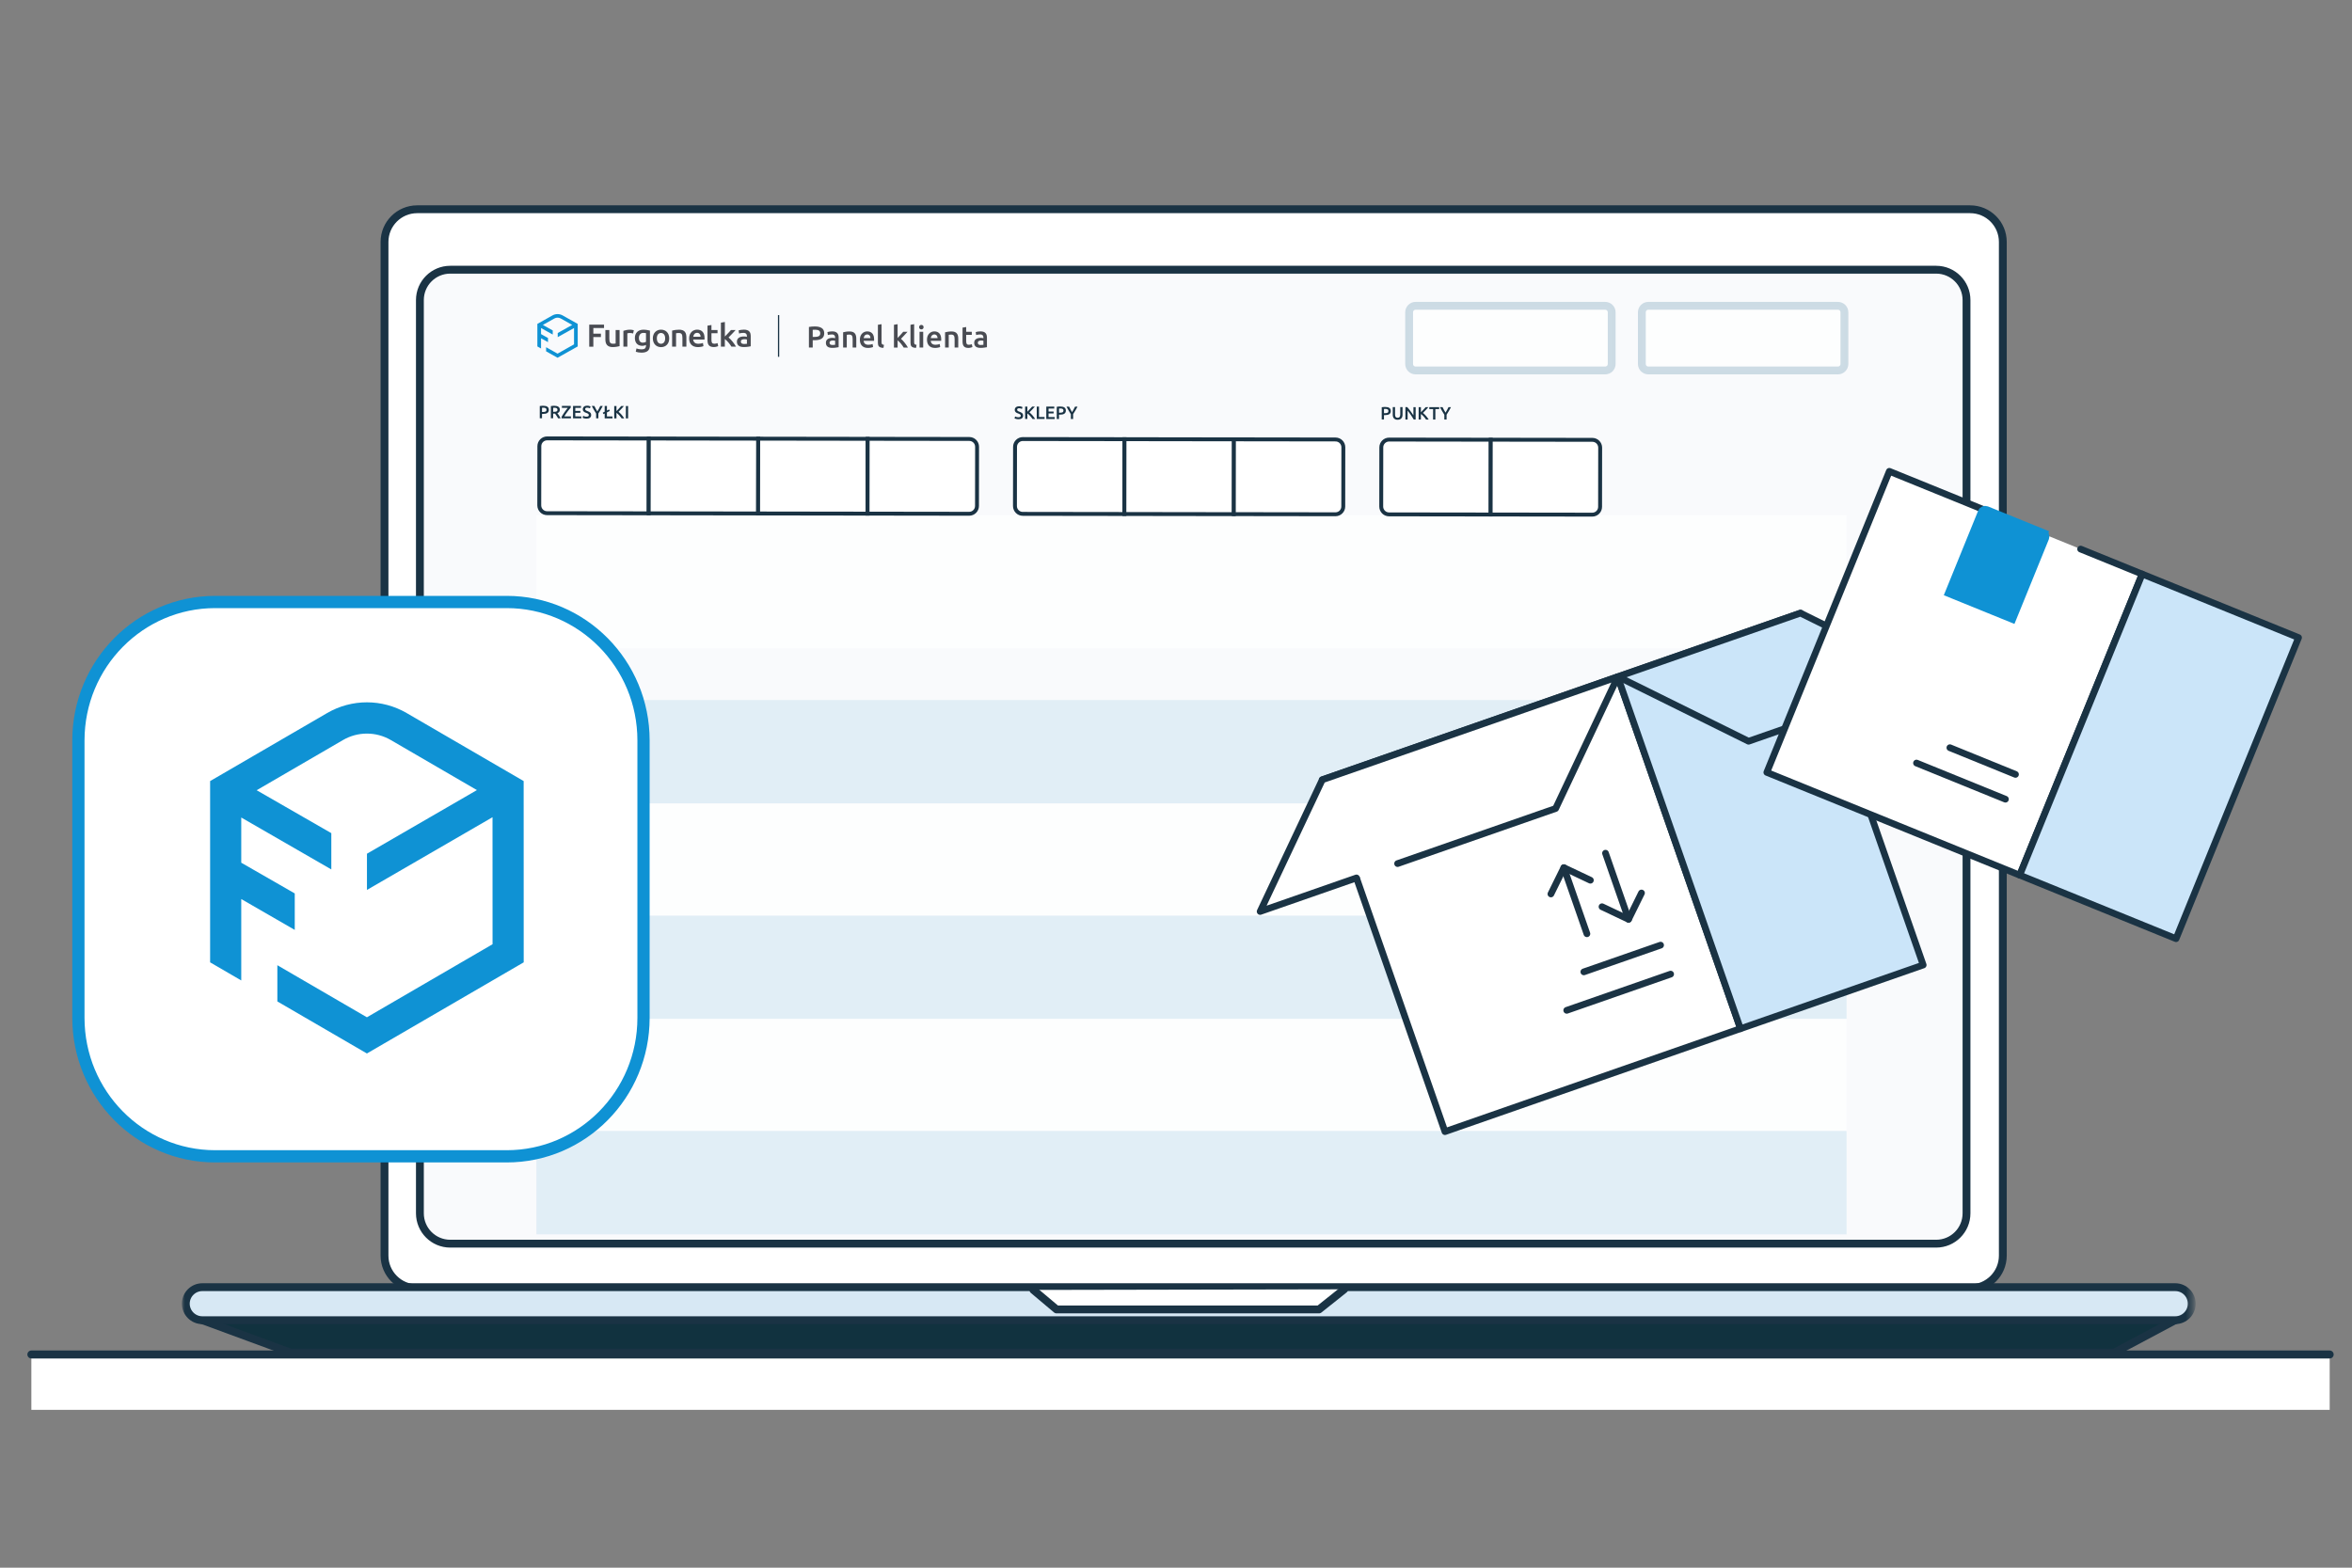 <svg fill="none" height="250" viewBox="0 0 375 250" width="375" xmlns="http://www.w3.org/2000/svg" xmlns:xlink="http://www.w3.org/1999/xlink"><rect x="0" y="0" width="375" height="250" fill="#808080" stroke="none"/><mask id="a" height="193" maskUnits="userSpaceOnUse" width="321" x="29" y="25"><path d="m349.597 25h-320.597v193h320.597z" fill="#fff"/></mask><path d="m371.442 216.257h-366.442v8.572h366.442z" fill="#fff"/><path d="m371.442 216h-366.442" stroke="#1a3344" stroke-linecap="round" stroke-linejoin="round" stroke-width="1.27"/><g mask="url(#a)"><path d="m32.261 210.533 14.053 5.173h290.777l9.723-5.173" fill="#11323f"/><path d="m32.261 210.533 14.053 5.173h290.777l9.723-5.173" stroke="#1a3344" stroke-linecap="round" stroke-linejoin="round" stroke-width="1.25"/><path clip-rule="evenodd" d="m66.103 33.407h248.441c2.648 0 4.793 2.13 4.793 4.758v162.819c0 2.628-2.147 4.758-4.793 4.758h-248.441c-2.647 0-4.793-2.13-4.793-4.758v-162.819c0-2.627 2.146-4.758 4.793-4.758z" fill="#fff" fill-rule="evenodd"/><path clip-rule="evenodd" d="m71.672 43.038h237.302c2.53 0 4.579 1.92 4.579 4.288v146.763c0 2.37-2.049 4.29-4.579 4.29h-237.302c-2.529 0-4.578-1.92-4.578-4.29v-146.763c0-2.368 2.05-4.288 4.578-4.288z" fill="#fff" fill-rule="evenodd"/><path clip-rule="evenodd" d="m212.215 205.587c.758 0-.926 3.546-1.685 3.546h-40.784c-.759 0-3.021-3.502-2.261-3.502z" fill="#fff" fill-rule="evenodd"/><g stroke="#1a3344"><path d="m308.696 43.01h-236.908c-2.673 0-4.84 2.167-4.84 4.841v145.637c0 2.674 2.167 4.841 4.84 4.841h236.909c2.674 0 4.841-2.167 4.841-4.841v-145.637c0-2.674-2.167-4.841-4.841-4.841z" fill="#f9fafc" stroke-linecap="round" stroke-linejoin="round" stroke-width="1.25"/><path d="m314.118 33.369h-247.6c-2.878 0-5.212 2.334-5.212 5.212v161.651c0 2.878 2.334 5.211 5.212 5.211h247.599c2.878 0 5.211-2.334 5.211-5.211v-161.65c0-2.878-2.334-5.212-5.211-5.212z" stroke-linecap="round" stroke-linejoin="round" stroke-width="1.25"/><path d="m346.816 205.266h-314.555c-1.455 0-2.634 1.179-2.634 2.633s1.179 2.634 2.634 2.634h314.555c1.454 0 2.634-1.179 2.634-2.634s-1.18-2.633-2.634-2.633z" fill="#d7e8f4" stroke-linecap="round" stroke-linejoin="round" stroke-width="1.25"/></g><path d="m164.759 205.707 3.696 3.112h41.842l4.021-3.208" fill="#fff"/><path d="m164.759 205.707 3.696 3.112h41.842l4.021-3.208" stroke="#1a3344" stroke-linecap="round" stroke-linejoin="round" stroke-width="1.25"/><path d="m293.04 48.769h-30.235c-.569 0-1.03.461-1.03 1.03v8.246c0 .569.461 1.03 1.03 1.03h30.235c.569 0 1.03-.461 1.03-1.03v-8.246c0-.569-.461-1.03-1.03-1.03z" fill="#fff" opacity=".7" stroke="#bacddb" stroke-width="1.25"/><path d="m255.935 48.769h-30.235c-.569 0-1.03.461-1.03 1.03v8.246c0 .569.461 1.03 1.03 1.03h30.235c.569 0 1.03-.461 1.03-1.03v-8.246c0-.569-.461-1.03-1.03-1.03z" fill="#fff" opacity=".7" stroke="#bacddb" stroke-width="1.25"/><path d="m294.413 82.153h-208.888v21.243h208.888z" fill="#fff" opacity=".7"/><path d="m294.413 111.641h-208.888v16.492h208.888z" fill="#d7e8f4" opacity=".7"/><path d="m294.413 145.998h-208.888v16.492h208.888z" fill="#d7e8f4" opacity=".7"/><path d="m294.413 128.133h-208.888v17.865h208.888z" fill="#fff" opacity=".7"/><path d="m294.413 162.49h-208.888v17.866h208.888z" fill="#fff" opacity=".7"/><path d="m294.413 180.354h-208.888v16.491h208.888z" fill="#d7e8f4" opacity=".7"/><path d="m91.481 52.336-.8.446-1.318.735-.112.061-.329.187v-.658l.47-.263 1.792-1.001.045-.025-.045-.026-1.779-1.003c-.155-.087-.33-.133-.509-.133-.179 0-.354.046-.509.133l-1.789 1.004-.046.026.046.026 1.53.851v.656l-1.821-1.013-.044-.024v.969l.015.008 1.092.607v.662l-1.063-.59-.044-.024v1.629l-.587-.329v-3.593l2.408-1.353c.246-.138.525-.21.809-.21.284 0 .563.073.809.21l2.407 1.352v3.594l-3.216 1.805-1.824-1.026v-.656l.316.177 1.494.84.014.008.014-.008 2.6-1.462.015-.008v-2.607z" fill="#0f92d4"/><path d="m93.946 51.771h2.36v.542h-1.704v.898h1.206v.543h-1.206v1.531h-.656zm4.21.861h.63v2.571c-.122.029-.279.061-.474.095-.212.033-.426.05-.641.049-.188.006-.374-.026-.549-.092-.138-.054-.26-.141-.355-.253-.091-.115-.156-.247-.19-.388-.039-.162-.059-.328-.057-.494v-1.486h.63v1.389c0 .284.043.487.128.609.085.122.232.182.446.182.077 0 .154 0 .242-.011.064-.004.128-.012.191-.026v-2.145zm2.773 0c.052.012.094.022.126.032l-.11.517c-.071-.021-.143-.039-.217-.053-.105-.02-.213-.03-.32-.028-.075 0-.148.007-.221.021-.056.008-.11.02-.165.035v2.127h-.63v-2.524c.149-.051.302-.092.456-.124.2-.04.403-.06.607-.059.041 0 .09 0 .145.007.056.007.112.012.167.02.056.008.11.019.161.031v-.004zm1.645-.054c.195 0 .39.014.583.046.184.03.341.063.468.096v2.296c0 .422-.11.732-.33.927-.22.196-.558.294-1.013.294-.164 0-.327-.013-.487-.04-.145-.025-.289-.06-.43-.106l.115-.526c.118.047.241.083.366.106.147.027.296.041.446.04.253 0 .434-.051.541-.15.106-.099.161-.252.161-.451v-.099c-.08.037-.162.068-.248.091-.114.032-.233.047-.351.046-.162.001-.324-.026-.477-.082-.139-.052-.266-.132-.37-.238-.108-.114-.189-.247-.239-.393-.06-.175-.09-.36-.086-.545-.003-.181.028-.362.091-.532.057-.156.147-.298.266-.415.121-.118.265-.209.425-.27.181-.066.374-.098.569-.096zm.421.552c-.045-.009-.101-.019-.167-.027-.083-.009-.166-.013-.25-.013-.099-.006-.198.012-.291.05-.091.039-.172.097-.236.172-.128.167-.192.373-.182.581 0 .26.059.451.175.57.058.059.128.106.206.137.078.031.16.045.246.043.095 0 .191-.013.284-.04.076-.021.149-.053.216-.096v-1.375zm3.605.256c.067.183.1.376.097.57.004.195-.027.39-.089.576-.057.163-.148.313-.267.441-.116.122-.256.219-.414.284-.342.135-.724.135-1.065 0-.157-.065-.296-.162-.411-.284-.118-.128-.209-.278-.268-.441-.067-.185-.1-.377-.097-.573-.003-.194.029-.387.097-.57.059-.162.151-.311.27-.438.116-.122.258-.218.416-.282.166-.067.345-.101.526-.098.181-.002.361.032.528.098.157.064.299.16.415.282.116.127.206.274.264.435zm-.724 1.203c.118-.155.176-.367.176-.634 0-.267-.06-.473-.176-.626-.057-.072-.131-.13-.216-.17-.084-.04-.177-.061-.271-.061-.093 0-.187.021-.271.061s-.158.098-.216.17c-.116.15-.175.362-.175.626s.059.478.175.634c.033.041.07.077.112.109.13.096.293.138.454.118.162-.02.309-.102.408-.227zm3.314-1.675c.093.112.158.245.19.387.038.162.056.329.055.494v1.489h-.631v-1.393c.001-.122-.008-.244-.029-.363-.013-.086-.044-.169-.09-.244-.044-.061-.106-.11-.178-.137-.087-.031-.181-.045-.273-.043-.084 0-.167.005-.251.015-.087.009-.155.019-.193.025v2.14h-.63v-2.565c.364-.096.74-.144 1.118-.142.19-.006.382.024.561.089.138.052.261.137.357.248h-.007zm1.948-.347c.375 0 .668.114.878.34.21.226.315.564.315 1.014v.115c0 .039-.004.081-.009.114h-1.797c.004.093.025.184.065.27.041.085.097.161.167.225.137.117.336.175.598.175.14 0 .281-.013.42-.04.101-.02.202-.049.299-.086l.084.502c-.046.021-.095.039-.143.053-.069.02-.139.037-.208.051-.071.013-.163.027-.254.038-.092.009-.184.015-.276.015-.213.004-.425-.031-.625-.104-.167-.063-.316-.161-.438-.29-.116-.125-.203-.274-.255-.436-.058-.177-.087-.363-.083-.55-.005-.209.032-.418.106-.614.064-.163.16-.312.284-.439.115-.115.255-.205.407-.263.149-.059.309-.089.469-.089zm.562 1.127c0-.082-.012-.163-.037-.241-.022-.072-.058-.14-.106-.198-.046-.053-.104-.097-.168-.127-.076-.034-.159-.051-.241-.049-.089-.002-.175.017-.256.053-.071.033-.134.081-.186.14-.05.058-.09.125-.116.198-.027.073-.047.149-.058.226h1.168zm2.494 1.085c.072-.018.142-.04.21-.066l.104.487c-.093.037-.189.069-.286.093-.136.034-.277.051-.418.049-.165.005-.331-.02-.486-.076-.122-.045-.228-.121-.308-.22-.081-.103-.135-.222-.161-.35-.033-.154-.05-.311-.048-.469v-2.294l.631-.102v.801h.969v.512h-.968v1.08c0 .213.036.365.104.457.069.091.188.137.355.137.103.001.205-.011.304-.035zm2.62-.279c.106.135.208.271.301.406.084.122.161.247.232.376h-.728c-.063-.105-.135-.215-.217-.33-.08-.115-.169-.226-.264-.335-.094-.109-.189-.21-.286-.306-.089-.089-.184-.172-.286-.246v1.22h-.626v-3.834l.631-.102v2.318l.255-.261c.091-.093.179-.186.266-.279.087-.093.168-.182.247-.269.08-.086.146-.161.202-.226h.745c-.173.189-.356.386-.549.588-.193.203-.386.401-.58.594.116.096.226.198.329.306.115.119.225.247.333.383zm2.827-1.315c.038.14.057.284.054.428v1.611c-.097.02-.243.045-.44.076-.22.029-.442.045-.664.043-.151.001-.301-.014-.449-.046-.124-.027-.242-.078-.346-.15-.096-.069-.173-.159-.224-.263-.058-.125-.085-.263-.08-.401-.005-.134.027-.266.092-.385.059-.104.144-.192.247-.257.111-.069.233-.117.362-.142.141-.03.285-.044.43-.043.156 0 .312.019.463.056v-.099c0-.069-.008-.137-.026-.203-.016-.063-.047-.121-.091-.17-.045-.051-.103-.089-.167-.114-.086-.03-.177-.044-.268-.04-.134 0-.269.009-.401.03-.101.015-.2.039-.297.071l-.077-.496c.114-.035.231-.063.349-.082.162-.028.325-.041.49-.04.178-.005.356.021.526.076.128.04.243.111.335.206.092.095.157.212.189.338zm-.555.956c-.049-.013-.099-.024-.15-.031-.142-.02-.287-.02-.431 0-.067.009-.132.028-.192.057-.056.026-.103.065-.138.114-.036.056-.054.119-.052.186 0 .145.048.246.141.3.117.064.251.095.386.089.148.004.297-.007.442-.03l-.005-.684z" fill="#494b52"/><path d="m124.136 50.247v6.655" stroke="#1a3344" stroke-width=".2"/><path d="m129.914 52.059c.483 0 .854.089 1.11.264.259.176.389.452.389.827 0 .195-.035.363-.105.505-.067.137-.167.252-.298.341-.131.086-.291.15-.48.193-.189.041-.406.063-.65.063h-.302v1.172h-.606v-3.283c.141-.032.297-.053.466-.063.173-.013.331-.019.476-.019zm.043.524c-.153 0-.28.005-.379.014v1.135h.293c.291 0 .516-.04.673-.121.157-.083.235-.239.235-.466 0-.109-.021-.2-.062-.274-.042-.073-.1-.131-.173-.173s-.162-.071-.264-.086c-.099-.019-.207-.028-.322-.028zm2.786 2.432c.18 0 .316-.009.408-.028v-.644c-.032-.009-.078-.019-.139-.028-.062-.009-.128-.014-.203-.014-.064 0-.13.005-.197.014-.064.009-.123.027-.178.053-.051.026-.093.063-.125.11-.032.045-.049.103-.049.173 0 .137.044.234.131.289.086.051.203.077.351.077zm-.048-2.168c.192 0 .353.024.485.072.131.049.235.116.312.202.08.086.136.193.168.317.035.122.053.257.053.403v1.524c-.09.019-.226.041-.408.067-.18.028-.383.044-.61.044-.151 0-.289-.014-.413-.044-.126-.028-.232-.076-.322-.14-.086-.064-.155-.148-.207-.25-.049-.103-.072-.229-.072-.38 0-.144.027-.266.081-.365.058-.099.135-.18.231-.24.096-.064.207-.109.331-.135.128-.028.262-.044.399-.044.064 0 .131.005.202.014.071.006.146.019.226.039v-.096c0-.068-.008-.131-.023-.193-.017-.06-.045-.114-.087-.159-.039-.049-.091-.085-.158-.11-.064-.026-.146-.039-.245-.039-.135 0-.258.009-.37.028-.113.019-.204.041-.275.067l-.072-.471c.073-.026.181-.051.322-.077.14-.026.291-.038.452-.038zm1.73.144c.113-.032.258-.063.438-.091s.378-.044.596-.044c.205 0 .376.028.515.086.138.054.247.132.326.235.083.099.141.221.173.365.035.141.053.297.053.466v1.414h-.582v-1.321c0-.135-.009-.248-.028-.341-.016-.096-.045-.173-.087-.231-.039-.06-.092-.104-.163-.13-.067-.028-.15-.044-.249-.044-.074 0-.151.005-.231.014-.081.009-.14.018-.178.024v2.029h-.582zm2.672 1.188c0-.221.032-.415.096-.582.068-.167.155-.304.264-.413.109-.112.234-.195.375-.25.141-.058.285-.086.433-.086.347 0 .615.108.808.322.195.214.293.535.293.962 0 .032-.001.069-.004.11 0 .039-.002.073-.005.105h-1.659c.017.202.087.358.212.471.128.109.312.163.553.163.14 0 .269-.013.384-.039.118-.026.212-.053.279-.082l.077.475c-.032.017-.077.033-.135.053-.054.017-.118.031-.193.044-.071.017-.147.028-.23.039-.083.009-.168.014-.255.014-.221 0-.412-.032-.577-.096-.163-.067-.298-.159-.403-.274-.106-.118-.185-.257-.236-.413-.051-.16-.077-.335-.077-.524zm1.687-.259c0-.081-.01-.155-.033-.226-.022-.073-.055-.136-.1-.187-.042-.054-.095-.096-.159-.125-.06-.032-.135-.049-.221-.049-.09 0-.168.018-.235.053-.068.032-.126.076-.173.13-.045.054-.081.117-.105.187-.026.071-.044.142-.054.216zm2.074 1.552c-.173-.004-.317-.022-.433-.058-.112-.035-.202-.085-.27-.149-.067-.068-.116-.149-.144-.245-.026-.099-.039-.212-.039-.336v-2.893l.582-.096v2.879c0 .071.005.13.014.177.013.049.033.09.063.125.028.032.067.058.116.077.051.017.116.028.193.039zm2.256-1.582c.073-.077.152-.159.235-.245.083-.09.166-.177.245-.264.081-.09.155-.175.226-.254.073-.083.136-.155.187-.216h.687c-.159.18-.33.365-.51.557-.176.193-.353.38-.533.562.096.08.197.177.303.293.105.112.208.232.307.361.1.128.193.257.279.385.087.128.159.247.217.356h-.673c-.058-.099-.126-.203-.202-.312-.074-.109-.154-.214-.241-.317-.086-.103-.175-.199-.263-.289-.09-.093-.178-.172-.264-.235v1.153h-.582v-3.634l.582-.096zm2.941 1.582c-.173-.004-.317-.022-.433-.058-.113-.035-.203-.085-.27-.149-.067-.068-.116-.149-.144-.245-.026-.099-.039-.212-.039-.336v-2.893l.582-.096v2.879c0 .071.004.13.014.177.013.049.033.09.063.125.028.032.067.058.115.077.051.017.116.028.193.039zm1.139-.049h-.582v-2.514h.582zm.062-3.249c0 .109-.035.195-.105.259-.071.064-.154.096-.249.096-.1 0-.185-.032-.255-.096-.071-.064-.105-.15-.105-.259 0-.112.035-.2.105-.264.071-.064.155-.096.255-.096.095 0 .179.032.249.096.071.064.105.153.105.264zm.541 2.004c0-.221.032-.415.096-.582.067-.167.155-.304.264-.413.109-.112.234-.195.375-.25.14-.058.285-.086.433-.086.346 0 .615.108.808.322.195.214.293.535.293.962 0 .032-.001.069-.005.11 0 .039-.001.073-.005.105h-1.658c.015.202.086.358.212.471.128.109.312.163.552.163.141 0 .27-.013.385-.039.118-.026.211-.053.279-.082l.077.476c-.032.017-.077.033-.135.053-.055.017-.118.031-.193.044-.071.017-.148.028-.231.039-.082.009-.168.014-.254.014-.221 0-.413-.032-.577-.096-.163-.068-.298-.159-.404-.275-.105-.118-.184-.257-.235-.413-.051-.16-.077-.335-.077-.524zm1.687-.259c0-.081-.012-.155-.033-.226-.023-.073-.057-.136-.101-.187-.041-.054-.094-.096-.158-.125-.062-.032-.135-.049-.221-.049-.09 0-.168.018-.236.053-.067.032-.125.076-.173.13-.045.054-.08.117-.105.187-.026.071-.044.142-.053.216zm1.198-.927c.113-.032.258-.063.438-.091s.378-.044.596-.044c.205 0 .376.028.515.086.137.054.247.132.326.235.083.099.141.221.173.365.035.141.053.297.053.466v1.414h-.582v-1.321c0-.135-.009-.248-.028-.341-.017-.096-.045-.173-.087-.231-.039-.06-.093-.104-.163-.13-.067-.028-.15-.044-.249-.044-.074 0-.151.005-.231.014-.081.009-.14.018-.178.024v2.029h-.582zm2.784-.745.582-.096v.759h.894v.485h-.894v1.023c0 .202.032.347.096.433.063.086.172.13.326.13.105 0 .199-.012.279-.033.083-.022.149-.044.198-.063l.096.461c-.068.028-.155.058-.264.086-.109.032-.238.049-.385.049-.18 0-.33-.024-.452-.072-.118-.049-.213-.117-.283-.207-.071-.093-.121-.203-.15-.331-.028-.131-.043-.28-.043-.447zm2.922 2.768c.179 0 .315-.009.408-.028v-.643c-.032-.009-.078-.019-.14-.028-.06-.009-.128-.014-.202-.014-.064 0-.13.005-.198.014-.064.009-.123.027-.177.053-.051.026-.092.063-.126.11-.032.045-.048.103-.048.173 0 .137.044.234.13.289.086.051.203.077.351.077zm-.049-2.168c.193 0 .354.024.485.072s.235.116.312.202c.081.086.136.193.168.317.036.122.054.257.054.403v1.524c-.09.019-.226.041-.409.067-.179.028-.383.044-.61.044-.15 0-.289-.014-.413-.044-.125-.028-.232-.076-.322-.14-.086-.064-.155-.148-.207-.25-.048-.103-.072-.23-.072-.38 0-.144.027-.266.082-.365.058-.099.135-.18.231-.24.095-.064.207-.109.331-.135.128-.028.261-.044.398-.044.064 0 .132.005.203.014.071.006.145.019.226.039v-.096c0-.068-.009-.131-.024-.193-.015-.06-.045-.114-.086-.159-.039-.049-.091-.085-.159-.11-.064-.026-.145-.039-.245-.039-.135 0-.258.009-.37.028s-.203.041-.274.067l-.073-.471c.074-.026.181-.051.322-.077s.292-.038.452-.038z" fill="#494b52"/><path d="m86.619 64.707c.286 0 .506.053.658.157.154.105.231.269.23.49 0 .116-.021.215-.063.299-.04.082-.099.149-.177.202-.078.051-.173.089-.285.114-.112.025-.24.037-.385.037h-.18v.694h-.358l.002-1.946c.084-.019.176-.031.277-.037.103-.007.196-.011.281-.011zm.025.311c-.091 0-.166.002-.225.008v.672h.173c.173 0 .305-.024.399-.071.093-.05.14-.141.14-.276 0-.065-.012-.118-.037-.162-.025-.044-.059-.078-.103-.103-.044-.025-.096-.041-.156-.052-.059-.012-.123-.017-.191-.017zm1.735-.307c.285 0 .503.053.652.157.151.105.227.264.227.479 0 .267-.133.45-.396.543.035.044.077.097.122.16.045.063.092.131.14.206.047.072.092.148.136.225.044.076.083.151.116.225h-.402c-.035-.069-.074-.137-.116-.206-.041-.071-.084-.137-.128-.202-.041-.066-.084-.128-.125-.186-.041-.059-.081-.111-.117-.157-.027.002-.05.002-.069.002h-.054-.174v.746h-.36l.002-1.946c.087-.019.18-.031.279-.037.098-.007.187-.011.265-.011zm.025.311c-.076 0-.147.002-.21.008v.638h.156c.088 0 .165-.005.231-.014.066-.009.122-.026.166-.051.046-.025.079-.058.103-.099.022-.041.034-.095.034-.16 0-.06-.011-.112-.034-.154-.022-.041-.056-.075-.099-.099-.041-.025-.092-.041-.151-.052-.059-.012-.123-.017-.194-.017zm2.597-.022c-.063.069-.138.157-.228.267-.09.108-.182.227-.277.356-.096.127-.189.259-.283.395-.091.135-.173.263-.243.385h1.06v.306l-1.493-.002v-.225c.038-.07.082-.145.131-.227.051-.084.105-.169.163-.257.057-.087.116-.175.177-.265.063-.089.124-.174.186-.257.06-.084.119-.162.177-.237.059-.076.114-.143.166-.202h-.949v-.306l1.413.002v.265zm.362 1.709.002-1.974 1.268.002v.305l-.91-.001v.487h.808v.299h-.809v.578l.976.001v.305l-1.337-.002zm2.148-.265c.129 0 .224-.021.281-.065.059-.044.089-.105.089-.184 0-.047-.011-.089-.031-.123-.019-.034-.047-.065-.085-.091-.037-.028-.08-.054-.134-.077-.053-.025-.114-.049-.182-.071-.069-.025-.135-.052-.199-.08-.063-.031-.118-.068-.168-.111-.047-.044-.086-.096-.117-.157-.028-.06-.043-.134-.043-.219 0-.179.063-.318.186-.419.123-.103.292-.154.504-.153.123 0 .233.014.328.044.097.027.173.057.228.089l-.111.29c-.065-.037-.136-.064-.214-.083-.076-.019-.155-.028-.237-.028-.097 0-.173.02-.228.059-.053.04-.081.096-.081.168 0 .044.008.082.026.114.019.031.045.058.077.083.034.025.073.047.117.069.046.021.095.042.148.06.093.034.175.07.247.105.074.034.136.076.184.125.051.047.09.104.117.172.026.065.04.143.039.237 0 .179-.064.317-.192.415-.125.097-.31.144-.552.144-.082 0-.156-.006-.225-.018-.066-.009-.127-.022-.18-.038-.051-.015-.096-.031-.134-.046-.038-.017-.069-.032-.091-.046l.105-.293c.051.028.121.057.208.085.088.028.193.043.316.044zm1.725-.829c.085-.142.169-.286.251-.433.082-.145.156-.293.222-.441h.399c-.106.202-.218.402-.335.601-.114.198-.237.396-.368.597v.775h-.36v-.769c-.129-.203-.253-.405-.368-.605-.116-.2-.226-.4-.332-.602h.421c.066.149.14.296.219.442s.163.291.25.433zm.866.192.307-.156v-.908h.361v.726l.341-.173.114.236-.457.233v.641l.888.001v.31l-1.248-.001v-.769l-.191.097-.117-.236zm3.006.913c-.05-.076-.106-.156-.17-.239-.065-.084-.133-.164-.205-.242-.07-.078-.143-.152-.219-.222-.076-.071-.15-.131-.225-.182v.886h-.36l.002-1.974h.358v.815c.063-.063.129-.129.196-.199.069-.072.136-.144.202-.216.069-.074.134-.145.194-.213.06-.069.116-.13.166-.185h.431c-.063.072-.129.148-.2.226-.071.078-.143.156-.216.237-.075.078-.149.156-.226.233-.074.078-.148.151-.22.222.079.06.16.133.241.214.083.081.164.167.245.259.079.091.155.187.227.287.073.099.141.198.202.297h-.425zm.679-1.973h.358l-.002 1.974h-.359z" fill="#1a3344"/><path d="m85.815 71.152c0-.787.64-1.423 1.427-1.422l16.378.024-.017 12.285-16.379-.024c-.787 0-1.423-.64-1.422-1.427z" fill="#fff"/><path d="m85.993 71.152c0-.689.559-1.246 1.248-1.244l16.202.022-.017 11.929-16.201-.022c-.688 0-1.246-.56-1.244-1.248z" stroke="#1a3344" stroke-width=".622"/><path d="m103.266 69.752 17.804.025-.018 12.285-17.804-.025z" fill="#fff"/><path d="m103.443 69.93 17.448.025-.016 11.929-17.448-.025z" stroke="#1a3344" stroke-width=".622"/><path d="m120.713 69.778 17.804.025-.018 12.285-17.804-.025z" fill="#fff"/><path d="m120.89 69.955 17.448.025-.016 11.929-17.449-.025z" stroke="#1a3344" stroke-width=".622"/><path d="m138.161 69.801 16.379.024c.786 0 1.423.64 1.422 1.427l-.013 9.436c0 .787-.64 1.423-1.427 1.422l-16.379-.024z" fill="#fff"/><path d="m138.338 69.98 16.202.022c.688 0 1.246.559 1.244 1.248l-.013 9.436c0 .689-.559 1.246-1.248 1.244l-16.201-.022z" stroke="#1a3344" stroke-width=".622"/><path d="m162.381 66.542c.129 0 .224-.021.282-.065.059-.044.089-.105.089-.185 0-.047-.011-.089-.031-.123-.019-.034-.047-.065-.085-.091-.037-.028-.081-.054-.134-.077-.053-.025-.114-.049-.182-.071-.069-.025-.135-.052-.199-.08-.063-.031-.118-.067-.168-.111-.047-.044-.086-.096-.117-.157-.028-.06-.043-.134-.043-.219 0-.179.063-.318.186-.419.123-.103.292-.154.504-.153.123 0 .233.014.328.044.097.027.172.057.228.089l-.111.29c-.065-.037-.136-.064-.214-.083-.076-.019-.155-.028-.237-.028-.097 0-.173.02-.228.059-.053.04-.081.096-.081.168 0 .044.009.082.026.114.019.031.045.058.077.083.035.025.074.047.117.069.047.021.095.041.148.06.094.034.175.07.248.105.074.034.136.076.184.125.051.047.09.104.117.172.026.065.04.143.039.237 0 .179-.064.317-.191.415-.126.097-.31.144-.553.144-.081 0-.156-.006-.225-.018-.066-.009-.126-.022-.179-.038-.051-.015-.096-.031-.134-.046-.038-.017-.069-.032-.091-.046l.105-.293c.051.028.121.057.208.085.088.028.193.043.316.044zm2.24.271c-.05-.076-.107-.156-.171-.239-.065-.084-.132-.165-.204-.242-.07-.078-.143-.153-.219-.222-.076-.071-.15-.131-.225-.182v.886h-.36l.003-1.974h.358v.815c.063-.063.129-.129.197-.199.068-.072.136-.144.202-.216.069-.074.132-.145.194-.213.06-.069.116-.13.166-.184h.43c-.063.072-.129.148-.2.226s-.143.156-.216.237c-.075.078-.149.156-.226.233-.075.078-.148.151-.22.222.079.06.159.133.241.214.083.081.164.167.245.259.079.091.155.187.227.287.073.099.141.198.202.297h-.424zm1.924-.308v.31l-1.248-.001.003-1.974h.358l-.002 1.664h.888zm.274.311.002-1.974 1.268.002v.305l-.91-.001v.487h.808v.299h-.809v.578l.976.001v.305l-1.337-.002zm2.229-1.991c.287 0 .507.053.658.157.154.105.231.269.23.49 0 .116-.022.215-.063.299-.04.082-.1.149-.178.202-.078.051-.172.089-.285.114-.112.025-.24.037-.384.037h-.18v.694h-.358l.002-1.946c.084-.019.176-.031.277-.037.103-.007.196-.011.281-.011zm.025.311c-.091 0-.165.002-.225.008v.672h.173c.173 0 .307-.024.399-.071.093-.05.139-.141.139-.276 0-.065-.011-.118-.036-.162-.025-.044-.059-.078-.103-.103s-.096-.041-.156-.052c-.059-.012-.123-.017-.191-.017zm1.854.587c.085-.142.169-.286.251-.433.081-.147.156-.293.222-.441h.399c-.107.202-.218.402-.334.601-.115.198-.236.396-.368.597v.775h-.359v-.769c-.131-.203-.254-.405-.368-.605-.116-.2-.226-.4-.333-.602h.421c.067.149.14.296.219.442.08.147.164.292.25.434z" fill="#1a3344"/><path d="m161.66 71.26c0-.787.64-1.423 1.427-1.422l16.378.024-.017 12.285-16.379-.024c-.787 0-1.423-.64-1.422-1.427z" fill="#fff"/><path d="m161.837 71.26c0-.689.56-1.246 1.248-1.244l16.202.022-.017 11.929-16.201-.022c-.689 0-1.246-.559-1.245-1.248z" stroke="#1a3344" stroke-width=".622"/><path d="m179.109 69.86 17.805.025-.018 12.285-17.804-.025z" fill="#fff"/><path d="m179.287 70.038 17.448.025-.017 11.929-17.448-.025z" stroke="#1a3344" stroke-width=".622"/><path d="m196.556 69.884 16.379.024c.787 0 1.423.64 1.422 1.427l-.013 9.436c0 .787-.64 1.423-1.427 1.422l-16.378-.024z" fill="#fff"/><path d="m196.735 70.062 16.201.022c.689 0 1.246.559 1.245 1.248l-.013 9.436c0 .689-.56 1.246-1.248 1.244l-16.202-.022z" stroke="#1a3344" stroke-width=".622"/><path d="m220.859 64.898c.287 0 .507.053.658.157.154.105.231.269.23.49 0 .116-.022.215-.063.299-.04.082-.099.149-.178.202-.078.051-.172.089-.285.114-.112.025-.24.037-.384.037h-.18v.694h-.358l.002-1.946c.084-.019.176-.031.277-.037.103-.007.196-.011.281-.011zm.025.311c-.091 0-.165.002-.225.008v.672h.173c.173 0 .305-.024.399-.071.093-.05.139-.141.139-.276 0-.065-.011-.118-.036-.162-.025-.044-.059-.078-.103-.103-.044-.025-.096-.041-.156-.052-.059-.012-.123-.018-.191-.018zm1.95 1.73c-.135 0-.251-.019-.348-.058-.097-.04-.177-.095-.241-.166-.063-.071-.109-.153-.14-.248-.031-.095-.045-.2-.045-.314v-1.234h.363v1.2c-.002.089.007.166.026.231.022.063.05.114.085.154.038.04.082.07.132.089.051.019.107.028.17.028s.12-.009.172-.028c.05-.019.094-.049.131-.088.038-.04.066-.091.085-.154.021-.065.032-.142.032-.231v-1.2h.363v1.234c-.002.114-.018.219-.051.314-.03.095-.078.177-.143.247-.062.07-.143.125-.242.164-.1.038-.216.057-.35.057zm2.573-.039c-.065-.109-.136-.225-.217-.348-.079-.125-.162-.251-.247-.376-.085-.128-.173-.25-.262-.368-.087-.119-.17-.227-.25-.322l-.003 1.413h-.353l.002-1.974h.293c.076.081.158.175.245.285.088.109.174.221.262.34s.174.237.255.356c.083.118.157.228.221.331l.003-1.311h.356l-.003 1.974h-.305zm1.957.002c-.049-.076-.106-.156-.17-.239-.065-.084-.132-.165-.205-.242-.069-.078-.143-.153-.218-.222-.076-.071-.151-.131-.225-.182v.886h-.36l.003-1.974h.358v.815c.063-.063.129-.129.196-.199.069-.072.136-.144.203-.216.068-.074.132-.145.194-.213.06-.069.116-.13.165-.184h.431c-.063.072-.129.148-.2.226s-.143.156-.217.237c-.074.078-.149.156-.226.233-.074.078-.147.151-.22.222.08.06.16.133.242.214.083.081.164.167.245.259.079.091.155.187.227.287.073.099.141.198.202.297h-.425zm2.097-1.971v.31h-.607l-.003 1.663h-.362l.003-1.664h-.607v-.311zm1.011.875c.085-.142.169-.286.251-.433.081-.145.156-.293.222-.441h.399c-.107.202-.218.402-.334.601-.115.198-.236.396-.368.597v.775h-.359v-.769c-.13-.203-.254-.405-.368-.605-.116-.2-.226-.4-.333-.602h.421c.067.149.14.296.219.442.08.147.164.292.25.434z" fill="#1a3344"/><path d="m220.055 71.342c0-.787.64-1.423 1.427-1.422l16.379.024-.018 12.285-16.379-.024c-.787 0-1.423-.64-1.422-1.427z" fill="#fff"/><path d="m220.234 71.342c0-.688.559-1.246 1.248-1.244l16.201.022-.016 11.929-16.202-.022c-.688 0-1.245-.559-1.244-1.248z" stroke="#1a3344" stroke-width=".622"/><path d="m237.505 69.943 16.378.024c.787 0 1.423.64 1.422 1.427l-.013 9.436c0 .787-.64 1.423-1.426 1.422l-16.379-.024z" fill="#fff"/><path d="m237.683 70.12 16.202.022c.688 0 1.245.56 1.244 1.248l-.013 9.436c0 .688-.559 1.246-1.248 1.244l-16.201-.022z" stroke="#1a3344" stroke-width=".622"/></g><path d="m80.789 96h-46.475c-12.053 0-21.814 9.889-21.814 22.082v44.235c0 12.193 9.772 22.082 21.814 22.082h46.475c12.053 0 21.813-9.889 21.813-22.082v-44.235c0-12.193-9.772-22.082-21.813-22.082z" fill="#fff" stroke="#0f92d4" stroke-linecap="round" stroke-linejoin="round" stroke-width="1.95"/><path d="m83.491 124.556-18.654-10.846c-3.921-2.28-8.756-2.28-12.676 0l-18.66 10.849v28.906l4.964 2.888v-12.982l8.53 4.922v-5.817l-8.53-4.9v-7.206l14.359 8.279v-5.787l-11.902-6.843 13.773-8.008c2.354-1.366 5.256-1.366 7.609 0l13.733 7.985-17.53 10.147v5.774l20.02-11.595.006 20.254-20.033 11.651-11.506-6.691-2.772-1.613v5.777l14.278 8.3 25-14.536-.009-28.91z" fill="#0f92d4"/><path d="m257.93 107.919-47.114 16.425 19.567 56.118 47.113-16.425z" fill="#fff" stroke="#1a3344" stroke-linecap="round" stroke-linejoin="round" stroke-width="1.07"/><path d="m222.831 137.716 25.199-8.786 9.904-21.002-47.113 16.425-9.905 21.002 15.357-5.35" fill="#fff"/><g stroke-linecap="round" stroke-linejoin="round" stroke-width="1.07"><path d="m222.831 137.716 25.199-8.786 9.904-21.002-47.113 16.425-9.905 21.002 15.357-5.35" stroke="#1a3344"/><path d="m287.065 97.772-29.131 10.156 19.566 56.118 29.131-10.156z" fill="#cbe5f9" stroke="#1a3344"/><path d="m247.277 142.561 2.065-4.193 4.229 2.002" stroke="#1b3344"/><path d="m249.342 138.368 3.672 10.539" stroke="#1b3344"/><path d="m261.717 142.407-2.065 4.193-4.229-2.002" stroke="#1b3344"/><path d="m259.652 146.6-3.672-10.539" stroke="#1b3344"/><path d="m264.761 150.723-12.235 4.261" stroke="#1b3344"/><path d="m266.363 155.344-16.565 5.774" stroke="#1b3344"/><path d="m307.883 108.07-29.094 10.138-20.819-10.298 29.095-10.138z" fill="#cbe5f9" stroke="#1a3344"/></g><path d="m316.421 81.333-15.189-6.172-19.531 48.011 40.31 16.387 19.53-48.01-9.81-3.989" fill="#fff"/><path d="m316.421 81.333-15.189-6.172-19.531 48.011 40.31 16.387 19.53-48.01-9.81-3.989" stroke="#1a3344" stroke-linecap="round" stroke-linejoin="round" stroke-width="1.07"/><path d="m366.477 101.68-24.922-10.134-19.531 48.01 24.923 10.135z" fill="#cbe5f9" stroke="#1a3344" stroke-linecap="round" stroke-linejoin="round" stroke-width="1.07"/><path d="m321.346 123.493-10.46-4.256" stroke="#1a3344" stroke-linecap="round" stroke-linejoin="round" stroke-width="1.07"/><path d="m319.743 127.448-14.178-5.765" stroke="#1a3344" stroke-linecap="round" stroke-linejoin="round" stroke-width="1.07"/><path d="m325.768 85.045-9.058-3.679c-.276-.108-.588.024-.695.299l-5.243 12.896 10.048 4.083 5.242-12.896c.108-.276-.023-.588-.299-.695z" fill="#0f92d4" stroke="#0f92d4" stroke-miterlimit="10" stroke-width="1.31"/></svg>